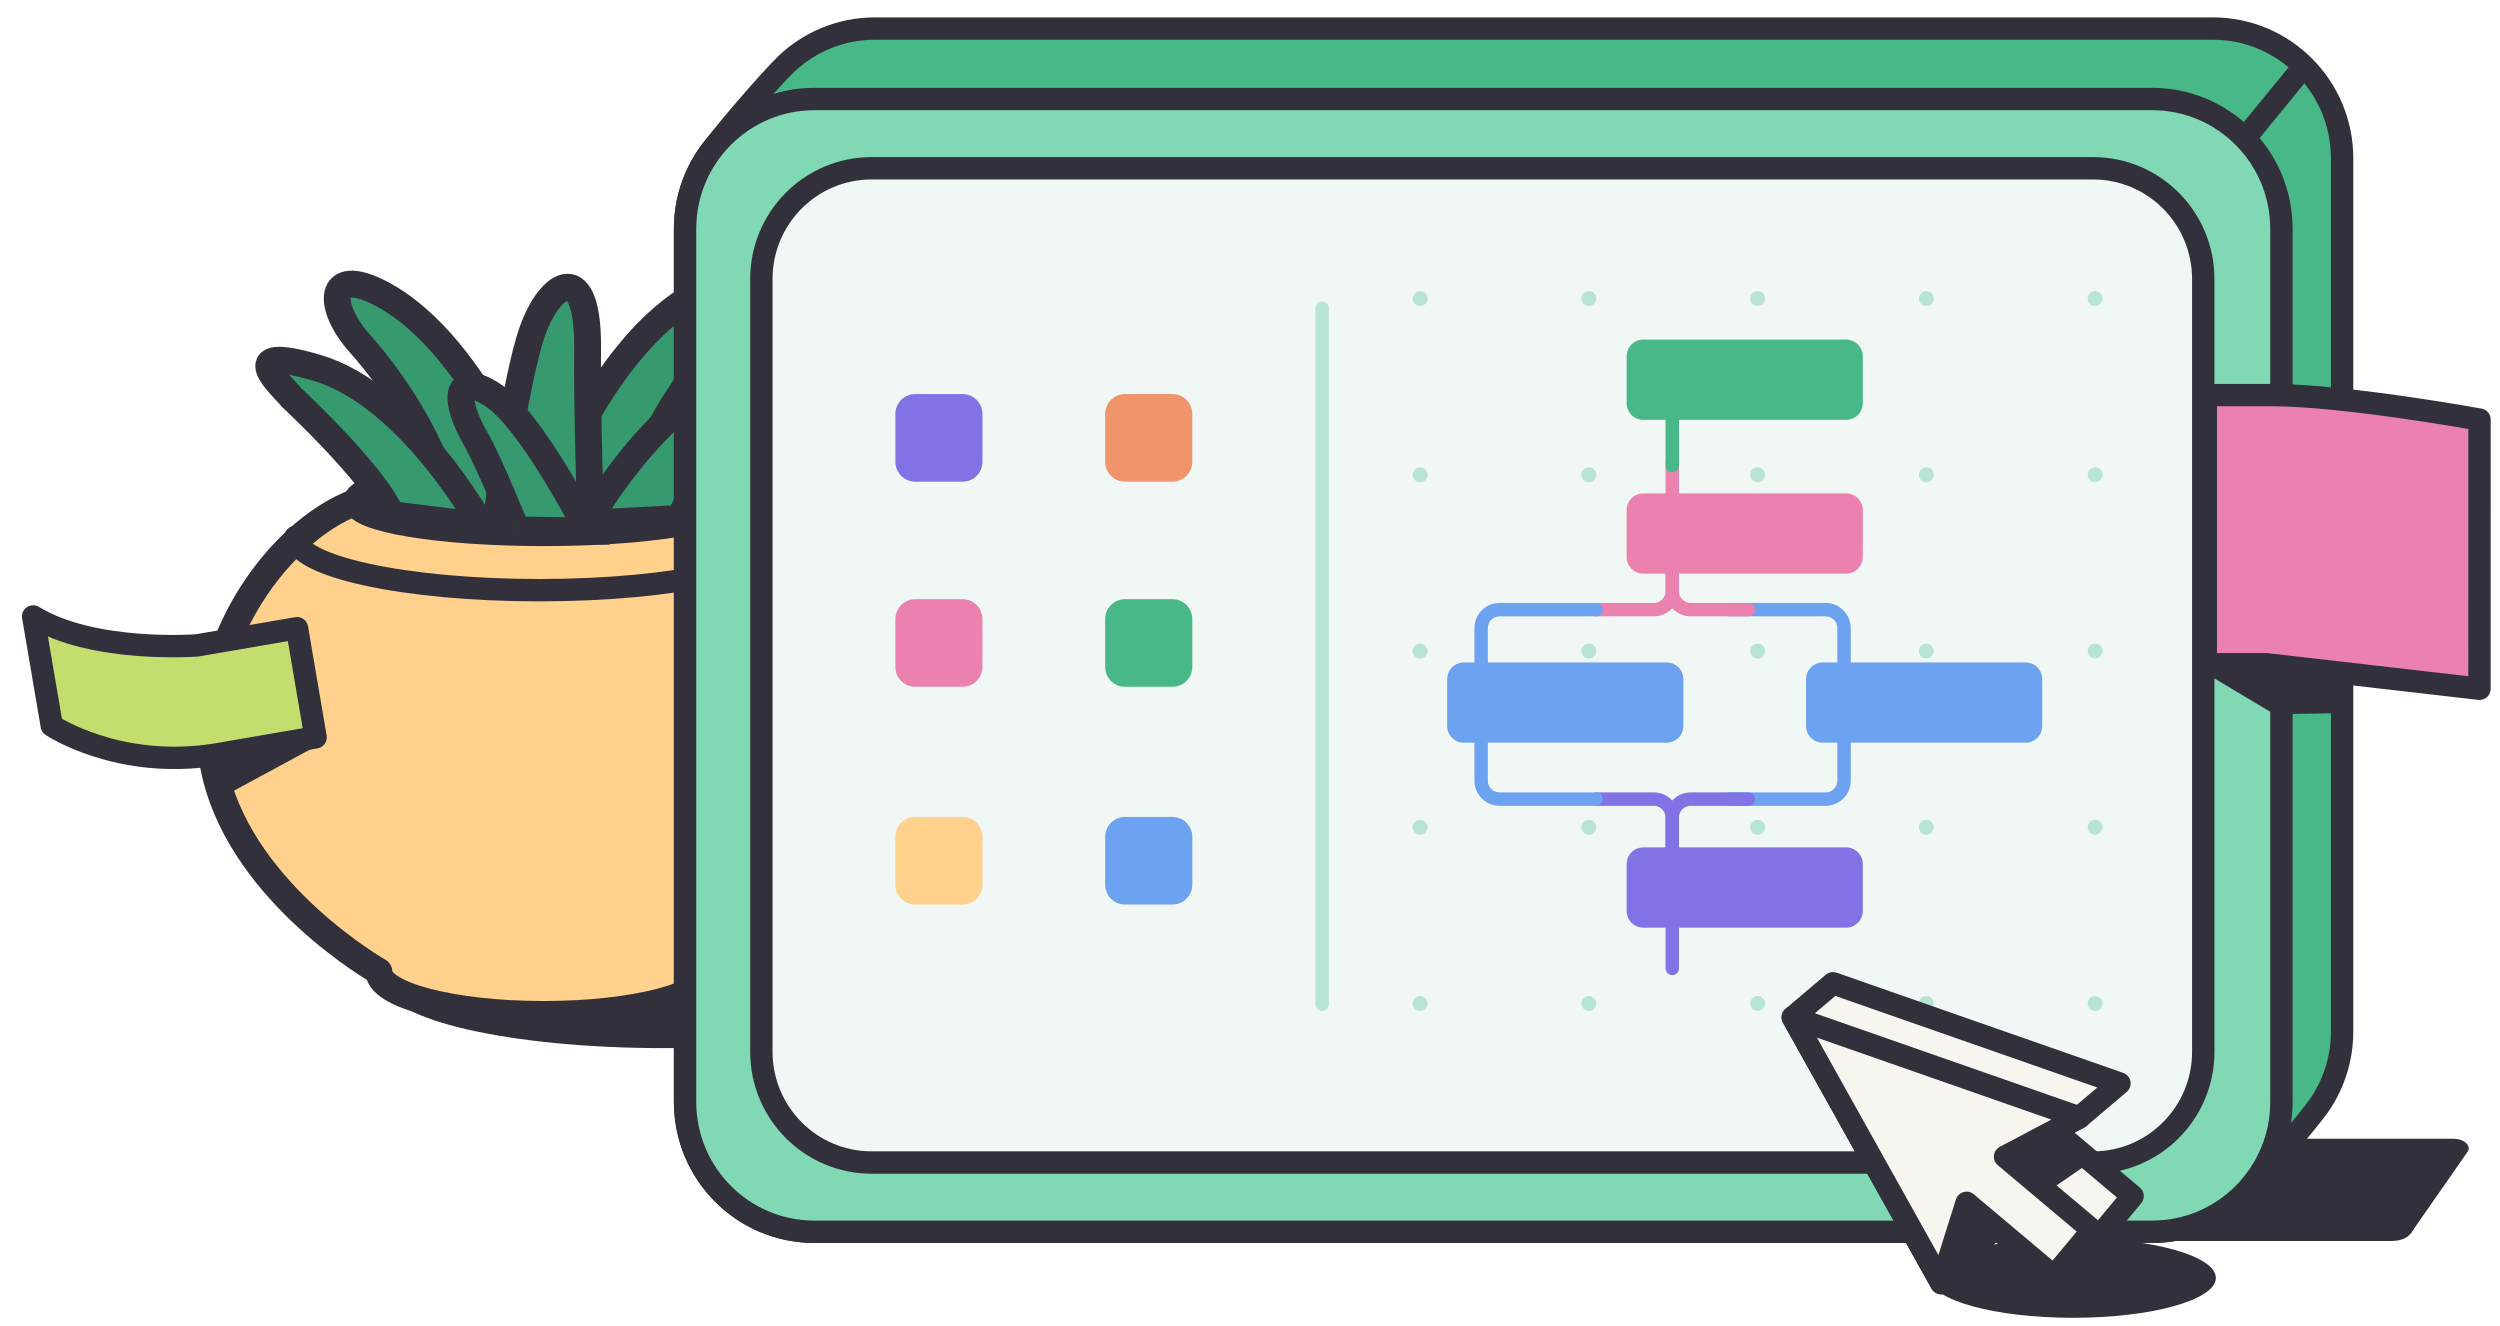 <?xml version="1.0" encoding="utf-8"?>
<svg xmlns="http://www.w3.org/2000/svg" width="115" height="61" viewBox="0 0 115 61" fill="none">
<path d="M111.048 56.514C110.893 56.781 110.703 57.087 109.944 57.087H69.725C69.334 57.087 69.017 56.83 69.017 56.514V52.955C69.017 52.639 69.334 52.382 69.725 52.382H112.818C113.458 52.382 113.651 52.766 113.527 52.955L111.048 56.514Z" fill="#32313B"/>
<path d="M30.52 48.213C37.573 48.213 43.291 46.9 43.291 45.28C43.291 43.659 37.573 42.346 30.52 42.346C23.467 42.346 17.75 43.659 17.75 45.28C17.75 46.9 23.467 48.213 30.52 48.213Z" fill="#32313B"/>
<path d="M16.395 23.086C12.653 24.453 8.573 30.264 9.933 35.733C11.293 41.202 17.428 44.687 17.428 44.687C17.428 45.779 20.822 46.664 25.008 46.664C29.195 46.664 32.589 45.779 32.589 44.687C32.589 44.687 38.723 41.202 40.084 35.733C41.444 30.264 37.363 24.453 33.622 23.086H16.395Z" fill="#FFD18C" stroke="#32313B" stroke-width="1.235" stroke-miterlimit="10" stroke-linejoin="round"/>
<path d="M25.008 24.503C29.765 24.503 33.622 23.869 33.622 23.086C33.622 22.303 29.765 21.668 25.008 21.668C20.251 21.668 16.395 22.303 16.395 23.086C16.395 23.869 20.251 24.503 25.008 24.503Z" fill="#FFD18C" stroke="#32313B" stroke-width="1.235" stroke-miterlimit="10"/>
<path d="M16.538 15.783C18.239 17.682 20.6 21.243 20.6 23.949H24.898C24.898 23.949 22.159 15.925 17.529 13.504C14.999 12.181 15.063 14.136 16.538 15.783Z" fill="#36996F" stroke="#32313B" stroke-width="1.235" stroke-miterlimit="10"/>
<path d="M33.091 15.783C31.39 17.682 29.029 21.243 29.029 23.949H24.73C24.73 23.949 27.47 15.925 32.1 13.504C34.629 12.181 34.566 14.136 33.091 15.783Z" fill="#36996F" stroke="#32313B" stroke-width="1.235" stroke-miterlimit="10"/>
<path d="M22.825 23.911C22.825 23.911 23.718 17.436 24.478 15.27C25.329 12.849 27.076 11.947 27.029 16.03C26.997 18.863 27.171 23.958 27.171 23.958L22.825 23.911Z" fill="#36996F" stroke="#32313B" stroke-width="1.235" stroke-miterlimit="10"/>
<path d="M13.42 18.292C13.42 18.292 17.215 21.812 17.994 23.67L22.159 24.186C22.159 24.186 18.869 18.194 14.588 16.923C10.671 15.76 13.031 17.802 13.42 18.292Z" fill="#36996F" stroke="#32313B" stroke-width="1.235" stroke-miterlimit="10"/>
<path d="M35.563 18.233C35.563 18.233 31.957 21.949 31.276 23.845L27.001 24.071C27.001 24.071 30.116 18.422 34.325 16.927C38.176 15.559 35.926 17.724 35.563 18.233Z" fill="#36996F" stroke="#32313B" stroke-width="1.235" stroke-miterlimit="10"/>
<path d="M23.683 24.186C23.683 24.186 22.474 21.207 21.889 20.198C20.896 18.489 20.849 17.017 22.644 18.156C24.439 19.296 27.038 24.423 27.038 24.423L23.683 24.376" fill="#36996F"/>
<path d="M23.683 24.186C23.683 24.186 22.474 21.207 21.889 20.198C20.896 18.489 20.849 17.017 22.644 18.156C24.439 19.296 27.038 24.423 27.038 24.423L23.683 24.376" stroke="#32313B" stroke-width="1.235" stroke-miterlimit="10"/>
<path d="M36.034 24.703C36.034 26.053 31.008 27.148 24.809 27.148C18.611 27.148 13.585 26.053 13.585 24.703" stroke="#32313B" stroke-width="1.029" stroke-miterlimit="10" stroke-linecap="round"/>
<path d="M101.793 1.314H40.248C38.663 1.314 37.222 1.938 36.156 2.955C35.492 3.589 32.94 6.505 32.389 7.407C31.834 8.316 31.513 9.385 31.513 10.529V50.687C31.513 53.987 34.175 56.661 37.458 56.661H99.001C100.611 56.661 102.07 56.019 103.14 54.975C103.782 54.349 106.185 51.586 106.727 50.778C107.365 49.826 107.737 48.68 107.737 47.446V7.288C107.737 3.988 105.075 1.314 101.793 1.314Z" fill="#49B889" stroke="#32313B" stroke-width="1.029" stroke-miterlimit="10"/>
<path d="M104.946 50.687C104.946 53.987 102.285 56.661 99.001 56.661H37.458C34.175 56.661 31.513 53.987 31.513 50.687V10.529C31.513 7.23 34.175 4.555 37.458 4.555H99.001C102.284 4.555 104.946 7.23 104.946 10.529V50.687Z" fill="#81D8B4" stroke="#32313B" stroke-width="1.029" stroke-miterlimit="10"/>
<path d="M101.35 48.381C101.35 51.195 99.081 53.476 96.281 53.476H40.092C37.292 53.476 35.023 51.195 35.023 48.381V12.835C35.023 10.022 37.292 7.741 40.092 7.741H96.281C99.081 7.741 101.35 10.022 101.35 12.835V48.381Z" fill="#F0F7F4" stroke="#32313B" stroke-width="1.029" stroke-miterlimit="10"/>
<path d="M103.264 6.368L105.979 3.048" stroke="#32313B" stroke-width="1.029" stroke-miterlimit="10"/>
<path d="M45.194 21.241C45.194 21.747 44.787 22.156 44.284 22.156H42.098C41.594 22.156 41.187 21.747 41.187 21.241V19.044C41.187 18.538 41.594 18.128 42.098 18.128H44.284C44.787 18.128 45.194 18.538 45.194 19.044V21.241Z" fill="#8173E6"/>
<path d="M54.846 21.241C54.846 21.747 54.438 22.156 53.935 22.156H51.748C51.245 22.156 50.837 21.747 50.837 21.241V19.044C50.837 18.538 51.245 18.128 51.748 18.128H53.935C54.438 18.128 54.846 18.538 54.846 19.044V21.241Z" fill="#F0946C"/>
<path d="M45.194 30.676C45.194 31.181 44.787 31.591 44.284 31.591H42.098C41.594 31.591 41.187 31.181 41.187 30.676V28.478C41.187 27.973 41.594 27.563 42.098 27.563H44.284C44.787 27.563 45.194 27.973 45.194 28.478V30.676Z" fill="#EB81AF"/>
<path d="M54.846 30.676C54.846 31.181 54.438 31.591 53.935 31.591H51.748C51.245 31.591 50.837 31.181 50.837 30.676V28.478C50.837 27.973 51.245 27.563 51.748 27.563H53.935C54.438 27.563 54.846 27.973 54.846 28.478V30.676Z" fill="#49B889"/>
<path d="M45.194 40.693C45.194 41.198 44.787 41.608 44.284 41.608H42.098C41.594 41.608 41.187 41.198 41.187 40.693V38.495C41.187 37.99 41.594 37.58 42.098 37.58H44.284C44.787 37.58 45.194 37.99 45.194 38.495V40.693Z" fill="#FFD18C"/>
<path d="M54.846 40.693C54.846 41.198 54.438 41.608 53.935 41.608H51.748C51.245 41.608 50.837 41.198 50.837 40.693V38.495C50.837 37.99 51.245 37.58 51.748 37.58H53.935C54.438 37.58 54.846 37.99 54.846 38.495V40.693Z" fill="#6DA2F0"/>
<path d="M60.818 14.183V46.198" stroke="#B8E5D2" stroke-width="0.617" stroke-miterlimit="10" stroke-linecap="round"/>
<path d="M65.326 14.078C65.515 14.078 65.668 13.924 65.668 13.734C65.668 13.544 65.515 13.39 65.326 13.39C65.137 13.39 64.983 13.544 64.983 13.734C64.983 13.924 65.137 14.078 65.326 14.078Z" fill="#B8E5D2"/>
<path d="M73.088 14.078C73.277 14.078 73.43 13.924 73.43 13.734C73.43 13.544 73.277 13.39 73.088 13.39C72.899 13.39 72.746 13.544 72.746 13.734C72.746 13.924 72.899 14.078 73.088 14.078Z" fill="#B8E5D2"/>
<path d="M80.85 14.078C81.039 14.078 81.192 13.924 81.192 13.734C81.192 13.544 81.039 13.39 80.85 13.39C80.661 13.39 80.508 13.544 80.508 13.734C80.508 13.924 80.661 14.078 80.85 14.078Z" fill="#B8E5D2"/>
<path d="M88.612 14.078C88.801 14.078 88.954 13.924 88.954 13.733C88.954 13.543 88.801 13.389 88.612 13.389C88.423 13.389 88.269 13.543 88.269 13.733C88.269 13.924 88.423 14.078 88.612 14.078Z" fill="#B8E5D2"/>
<path d="M96.374 14.078C96.563 14.078 96.717 13.924 96.717 13.733C96.717 13.543 96.563 13.389 96.374 13.389C96.185 13.389 96.032 13.543 96.032 13.733C96.032 13.924 96.185 14.078 96.374 14.078Z" fill="#B8E5D2"/>
<path d="M65.326 22.184C65.515 22.184 65.668 22.03 65.668 21.84C65.668 21.65 65.515 21.496 65.326 21.496C65.137 21.496 64.983 21.65 64.983 21.84C64.983 22.03 65.137 22.184 65.326 22.184Z" fill="#B8E5D2"/>
<path d="M73.088 22.184C73.277 22.184 73.43 22.03 73.43 21.84C73.43 21.65 73.277 21.496 73.088 21.496C72.899 21.496 72.746 21.65 72.746 21.84C72.746 22.03 72.899 22.184 73.088 22.184Z" fill="#B8E5D2"/>
<path d="M80.85 22.184C81.039 22.184 81.192 22.03 81.192 21.84C81.192 21.65 81.039 21.496 80.85 21.496C80.661 21.496 80.508 21.65 80.508 21.84C80.508 22.03 80.661 22.184 80.85 22.184Z" fill="#B8E5D2"/>
<path d="M88.612 22.184C88.801 22.184 88.954 22.03 88.954 21.84C88.954 21.65 88.801 21.496 88.612 21.496C88.423 21.496 88.269 21.65 88.269 21.84C88.269 22.03 88.423 22.184 88.612 22.184Z" fill="#B8E5D2"/>
<path d="M96.374 22.184C96.563 22.184 96.717 22.03 96.717 21.84C96.717 21.65 96.563 21.496 96.374 21.496C96.185 21.496 96.032 21.65 96.032 21.84C96.032 22.03 96.185 22.184 96.374 22.184Z" fill="#B8E5D2"/>
<path d="M65.326 30.292C65.515 30.292 65.668 30.138 65.668 29.948C65.668 29.758 65.515 29.604 65.326 29.604C65.137 29.604 64.983 29.758 64.983 29.948C64.983 30.138 65.137 30.292 65.326 30.292Z" fill="#B8E5D2"/>
<path d="M73.088 30.292C73.277 30.292 73.43 30.138 73.43 29.948C73.43 29.758 73.277 29.604 73.088 29.604C72.899 29.604 72.746 29.758 72.746 29.948C72.746 30.138 72.899 30.292 73.088 30.292Z" fill="#B8E5D2"/>
<path d="M80.85 30.292C81.039 30.292 81.192 30.138 81.192 29.948C81.192 29.758 81.039 29.604 80.85 29.604C80.661 29.604 80.508 29.758 80.508 29.948C80.508 30.138 80.661 30.292 80.85 30.292Z" fill="#B8E5D2"/>
<path d="M88.612 30.292C88.801 30.292 88.954 30.138 88.954 29.948C88.954 29.758 88.801 29.604 88.612 29.604C88.423 29.604 88.269 29.758 88.269 29.948C88.269 30.138 88.423 30.292 88.612 30.292Z" fill="#B8E5D2"/>
<path d="M96.374 30.292C96.563 30.292 96.717 30.138 96.717 29.948C96.717 29.758 96.563 29.604 96.374 29.604C96.185 29.604 96.032 29.758 96.032 29.948C96.032 30.138 96.185 30.292 96.374 30.292Z" fill="#B8E5D2"/>
<path d="M65.326 38.399C65.515 38.399 65.668 38.245 65.668 38.055C65.668 37.865 65.515 37.711 65.326 37.711C65.137 37.711 64.983 37.865 64.983 38.055C64.983 38.245 65.137 38.399 65.326 38.399Z" fill="#B8E5D2"/>
<path d="M73.088 38.399C73.277 38.399 73.43 38.245 73.43 38.055C73.43 37.865 73.277 37.711 73.088 37.711C72.899 37.711 72.746 37.865 72.746 38.055C72.746 38.245 72.899 38.399 73.088 38.399Z" fill="#B8E5D2"/>
<path d="M80.85 38.399C81.039 38.399 81.192 38.245 81.192 38.055C81.192 37.865 81.039 37.711 80.85 37.711C80.661 37.711 80.508 37.865 80.508 38.055C80.508 38.245 80.661 38.399 80.85 38.399Z" fill="#B8E5D2"/>
<path d="M88.612 38.399C88.801 38.399 88.954 38.245 88.954 38.055C88.954 37.865 88.801 37.711 88.612 37.711C88.423 37.711 88.269 37.865 88.269 38.055C88.269 38.245 88.423 38.399 88.612 38.399Z" fill="#B8E5D2"/>
<path d="M96.374 38.399C96.563 38.399 96.717 38.245 96.717 38.055C96.717 37.865 96.563 37.711 96.374 37.711C96.185 37.711 96.032 37.865 96.032 38.055C96.032 38.245 96.185 38.399 96.374 38.399Z" fill="#B8E5D2"/>
<path d="M65.326 46.506C65.515 46.506 65.668 46.352 65.668 46.162C65.668 45.972 65.515 45.818 65.326 45.818C65.137 45.818 64.983 45.972 64.983 46.162C64.983 46.352 65.137 46.506 65.326 46.506Z" fill="#B8E5D2"/>
<path d="M73.088 46.506C73.277 46.506 73.43 46.352 73.43 46.162C73.43 45.972 73.277 45.818 73.088 45.818C72.899 45.818 72.746 45.972 72.746 46.162C72.746 46.352 72.899 46.506 73.088 46.506Z" fill="#B8E5D2"/>
<path d="M80.85 46.506C81.039 46.506 81.192 46.352 81.192 46.162C81.192 45.972 81.039 45.818 80.85 45.818C80.661 45.818 80.508 45.972 80.508 46.162C80.508 46.352 80.661 46.506 80.85 46.506Z" fill="#B8E5D2"/>
<path d="M88.612 46.506C88.801 46.506 88.954 46.352 88.954 46.162C88.954 45.972 88.801 45.818 88.612 45.818C88.423 45.818 88.269 45.972 88.269 46.162C88.269 46.352 88.423 46.506 88.612 46.506Z" fill="#B8E5D2"/>
<path d="M96.374 46.506C96.563 46.506 96.717 46.352 96.717 46.162C96.717 45.972 96.563 45.818 96.374 45.818C96.185 45.818 96.032 45.972 96.032 46.162C96.032 46.352 96.185 46.506 96.374 46.506Z" fill="#B8E5D2"/>
<path d="M84.826 31.239V28.895C84.826 28.424 84.447 28.044 83.979 28.044H80.925H79.533" stroke="#6DA2F0" stroke-width="0.617" stroke-miterlimit="10" stroke-linecap="round"/>
<path d="M73.424 28.044H76.077C76.545 28.044 76.924 27.663 76.924 27.192V24.849" stroke="#EB81AF" stroke-width="0.617" stroke-miterlimit="10" stroke-linecap="round"/>
<path d="M80.424 28.044H77.771C77.303 28.044 76.924 27.663 76.924 27.192V24.849" stroke="#EB81AF" stroke-width="0.617" stroke-miterlimit="10" stroke-linecap="round"/>
<path d="M68.132 31.239V28.895C68.132 28.424 68.511 28.044 68.979 28.044H72.032H73.424" stroke="#6DA2F0" stroke-width="0.617" stroke-miterlimit="10" stroke-linecap="round"/>
<path d="M84.826 33.565V35.908C84.826 36.379 84.447 36.76 83.979 36.76H80.925H79.533" stroke="#6DA2F0" stroke-width="0.617" stroke-miterlimit="10" stroke-linecap="round"/>
<path d="M73.424 36.76H76.077C76.545 36.76 76.924 37.141 76.924 37.611V39.954" stroke="#8173E6" stroke-width="0.617" stroke-miterlimit="10" stroke-linecap="round"/>
<path d="M80.424 36.76H77.771C77.303 36.76 76.924 37.141 76.924 37.611V39.954" stroke="#8173E6" stroke-width="0.617" stroke-miterlimit="10" stroke-linecap="round"/>
<path d="M68.132 33.565V35.908C68.132 36.379 68.511 36.76 68.979 36.76H72.032H73.424" stroke="#6DA2F0" stroke-width="0.617" stroke-miterlimit="10" stroke-linecap="round"/>
<path d="M85.689 18.544C85.689 18.969 85.346 19.313 84.924 19.313H75.589C75.167 19.313 74.825 18.969 74.825 18.544V16.391C74.825 15.967 75.167 15.622 75.589 15.622H84.924C85.346 15.622 85.689 15.967 85.689 16.391V18.544Z" fill="#49B889"/>
<path d="M85.689 25.619C85.689 26.043 85.346 26.387 84.924 26.387H75.589C75.167 26.387 74.825 26.043 74.825 25.619V23.466C74.825 23.041 75.167 22.697 75.589 22.697H84.924C85.346 22.697 85.689 23.041 85.689 23.466V25.619Z" fill="#EB81AF"/>
<path d="M85.689 41.902C85.689 42.327 85.346 42.672 84.924 42.672H75.589C75.167 42.672 74.825 42.327 74.825 41.902V39.749C74.825 39.325 75.167 38.98 75.589 38.98H84.924C85.346 38.98 85.689 39.325 85.689 39.749V41.902Z" fill="#8173E6"/>
<path d="M77.435 33.395C77.435 33.82 77.092 34.164 76.67 34.164H67.335C66.913 34.164 66.57 33.82 66.57 33.395V31.243C66.57 30.818 66.913 30.473 67.335 30.473H76.67C77.092 30.473 77.435 30.818 77.435 31.243V33.395Z" fill="#6DA2F0"/>
<path d="M93.943 33.395C93.943 33.82 93.6 34.164 93.177 34.164H83.844C83.421 34.164 83.079 33.82 83.079 33.395V31.243C83.079 30.818 83.421 30.473 83.844 30.473H93.177C93.6 30.473 93.943 30.818 93.943 31.243V33.395Z" fill="#6DA2F0"/>
<path d="M76.925 21.273V23.187" stroke="#EB81AF" stroke-width="0.617" stroke-miterlimit="10" stroke-linecap="round"/>
<path d="M76.925 19.101V21.42" stroke="#49B889" stroke-width="0.617" stroke-miterlimit="10" stroke-linecap="round"/>
<path d="M76.925 41.824V44.549" stroke="#8173E6" stroke-width="0.617" stroke-miterlimit="10" stroke-linecap="round"/>
<path d="M9.06 29.689C9.06 29.689 4.289 30.054 1.525 28.356L2.381 33.378C2.381 33.378 5.434 35.424 9.915 34.711L14.518 33.918L13.662 28.897L9.06 29.689Z" fill="#C3DE6F" stroke="#32313B" stroke-width="1.029" stroke-miterlimit="10" stroke-linejoin="round"/>
<path d="M10.523 36.499L14.709 34.237L14.59 33.805L9.855 34.821L10.523 36.499Z" fill="#32313B"/>
<path d="M95.356 60.619C98.986 60.619 101.929 59.797 101.929 58.783C101.929 57.77 98.986 56.948 95.356 56.948C91.725 56.948 88.782 57.77 88.782 58.783C88.782 59.797 91.725 60.619 95.356 60.619Z" fill="#32313B"/>
<path d="M98.1 55.02L94.513 52.002L95.644 51.405L97.495 49.837L84.317 45.23L82.467 46.798L89.299 59.024L91.149 57.457L91.535 56.231L94.482 58.711L96.332 57.144L98.1 55.02Z" fill="#F8F4F0" stroke="#32313B" stroke-width="1.029" stroke-miterlimit="10" stroke-linejoin="round"/>
<path d="M95.645 51.405L82.468 46.798L89.299 59.025L90.463 55.33L94.482 58.711L96.251 56.588L92.231 53.207L95.645 51.405Z" fill="#F8F4F0" stroke="#32313B" stroke-width="1.029" stroke-miterlimit="10" stroke-linejoin="round"/>
<path d="M92.107 53.312L93.972 54.961L96.209 53.425L94.68 51.888L92.107 53.312Z" fill="#32313B"/>
<path d="M90.206 55.786L89.759 58.784L91.213 57.51L91.535 56.231L90.206 55.786Z" fill="#32313B"/>
<path d="M101.318 30.881L104.62 32.855L107.844 32.802L107.672 31.002L104.754 31.027L101.318 30.881Z" fill="#32313B"/>
<path d="M114.056 31.683L104.255 30.556H101.466V18.174C101.466 18.174 101.202 18.174 104.525 18.174C107.848 18.174 114.057 19.301 114.057 19.301L114.056 31.683Z" fill="#EB81AF" stroke="#32313B" stroke-width="1.029" stroke-miterlimit="10" stroke-linejoin="round"/>
</svg>